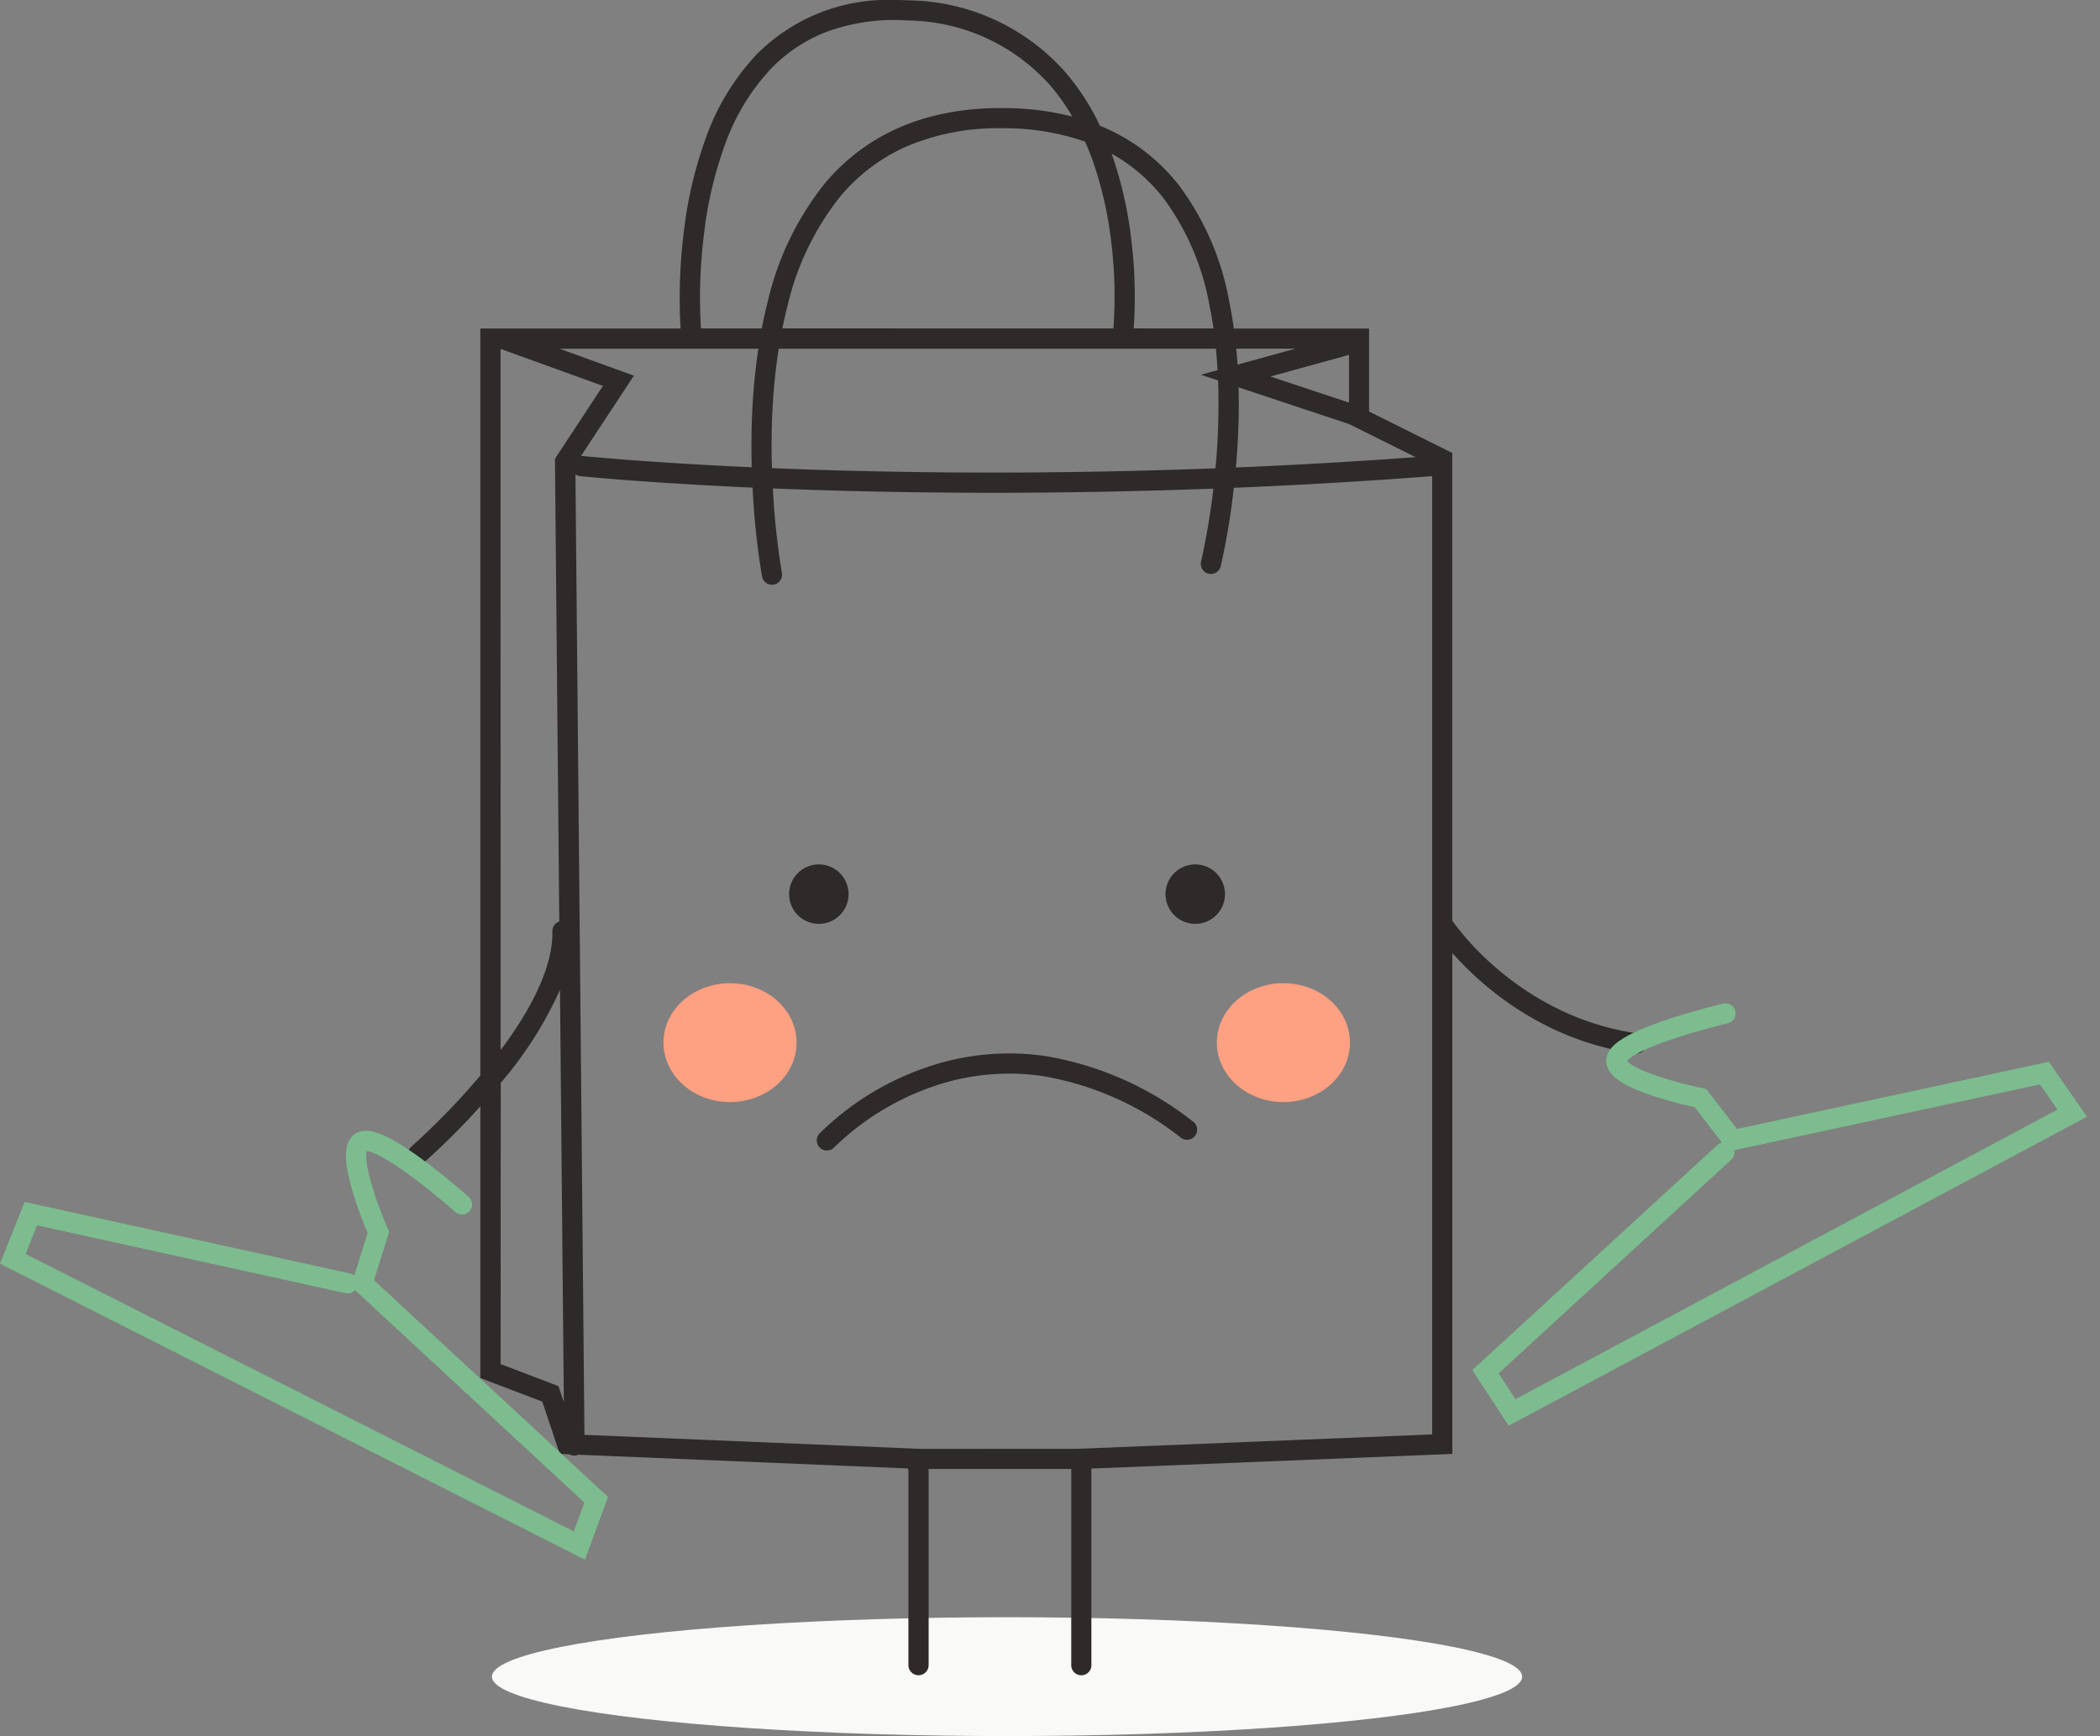 <svg xmlns="http://www.w3.org/2000/svg" width="155.926" height="128.926" viewBox="0 0 155.926 128.926">
  <rect x="0" y="0" width="155.926" height="128.926" fill="#808080" stroke="none"/>
  <g id="Groupe_64338" data-name="Groupe 64338" transform="translate(-668.186 -215.119)">
    <ellipse id="Ellipse_16" data-name="Ellipse 16" cx="38.248" cy="4.413" rx="38.248" ry="4.413" transform="translate(704.712 335.218)" fill="#f9f9f7"/>
    <path id="Union_3" data-name="Union 3" d="M-6816.615,2997.525V2982.96h-10.59v14.566a.75.75,0,0,1-.751.75.749.749,0,0,1-.75-.75V2982.96h-.048v-.04l-24.456-1.021a.747.747,0,0,1-.3.065h-.007a.745.745,0,0,1-.361-.093l-.712-.03-1.3-3.884-4.6-1.752v-20.18a53.207,53.207,0,0,1-4.136,4.129.75.75,0,0,1-.493.184.753.753,0,0,1-.567-.257.75.75,0,0,1,.074-1.06,53.585,53.585,0,0,0,5.121-5.28v-55.476h14.87a39.76,39.76,0,0,1,.273-7.454,30.535,30.535,0,0,1,1.594-6.677,17.661,17.661,0,0,1,3.753-6.195,13.7,13.7,0,0,1,10.258-4.072c.35,0,.7.01,1.063.029a15.8,15.8,0,0,1,11.655,5.367,17.8,17.8,0,0,1,2.541,3.947,14.179,14.179,0,0,1,5.9,4.465,20.439,20.439,0,0,1,3.7,8.593q.2.968.339,2h10.044v6.162l6.176,3.074v34.743a20.845,20.845,0,0,0,3.412,3.631,21.545,21.545,0,0,0,4.348,2.869,19.764,19.764,0,0,0,6.015,1.871.751.751,0,0,1,.638.848.75.75,0,0,1-.741.646.746.746,0,0,1-.107-.009,21.226,21.226,0,0,1-6.5-2.028,23.171,23.171,0,0,1-4.661-3.089,23.783,23.783,0,0,1-2.4-2.346v37.2l-.719.029-26.08,1.06v14.6a.749.749,0,0,1-.75.75A.749.749,0,0,1-6816.615,2997.525Zm.551-16.065.169-.007,26.08-1.06V2942.5c0-.012,0-.024,0-.036v-33.235c-5.125.392-10.058.672-14.729.865a52.091,52.091,0,0,1-.974,5.826.75.75,0,0,1-.906.552.75.75,0,0,1-.551-.906,51.8,51.8,0,0,0,.911-5.411c-5.953.224-11.461.309-16.377.309-4.82,0-9.071-.081-12.619-.19q-1.945-.06-3.711-.133a54.763,54.763,0,0,0,.67,6.266.747.747,0,0,1-.6.874.753.753,0,0,1-.138.014.751.751,0,0,1-.735-.613,54.9,54.9,0,0,1-.7-6.6c-8.022-.362-12.749-.847-12.8-.853a.751.751,0,0,1-.355-.133l.668,71.328,24.989,1.043Zm-42.921-6.29,4.294,1.637.4,1.182-.286-30.618a28.465,28.465,0,0,1-4.4,6.913Zm0-23.313c2.58-3.449,3.9-6.476,3.842-8.825a.751.751,0,0,1,.514-.731l-.321-34.359,3.56-5.416-7.6-2.749Zm23.989-43.084c7.18.222,17.258.326,29.09-.127.094-1.015.168-2.1.2-3.233s.034-2.228-.007-3.289l-1.279-.425,1.242-.342q-.047-.812-.125-1.593h-32.464a45.354,45.354,0,0,0-.514,6.076c-.021.967-.014,1.9.012,2.794Q-6837.015,2908.71-6835,2908.774Zm30.794-3.281c-.036,1.082-.1,2.12-.189,3.094,4.25-.178,8.714-.427,13.343-.769l-4.944-2.46v0l-8.2-2.723Q-6804.154,2904.024-6804.2,2905.493Zm-48.728,2.237c.056.007,4.7.482,12.591.84-.023-.869-.028-1.783-.009-2.729a47.158,47.158,0,0,1,.5-6.076h-14.764l5.523,2-3.922,5.962h.009C-6852.979,2907.726-6852.955,2907.727-6852.93,2907.73Zm51.106-5.9,5.831,1.938v-3.544Zm-2.442-.882,4.3-1.186h-4.4Q-6804.306,2900.35-6804.266,2900.951Zm-1.786-2.685q-.127-.88-.3-1.713a18.95,18.95,0,0,0-3.41-7.956,12.745,12.745,0,0,0-3.856-3.312l.022.061a29.131,29.131,0,0,1,1.425,6.215,34.874,34.874,0,0,1,.193,6.7Zm-7.432,0c0-.005,0-.01,0-.016a33.14,33.14,0,0,0-.179-6.543,27.818,27.818,0,0,0-1.353-5.883q-.265-.74-.571-1.433a18.283,18.283,0,0,0-6.1-.994c-.044,0-.091,0-.136,0a17.262,17.262,0,0,0-7.1,1.385,13.539,13.539,0,0,0-4.859,3.7,20.49,20.49,0,0,0-3.918,8.178q-.2.781-.364,1.6Zm-26.11,0q.193-1.007.435-1.958a21.994,21.994,0,0,1,4.224-8.786c3.124-3.732,7.535-5.625,13.111-5.625h.145a20.893,20.893,0,0,1,5.145.633,15.6,15.6,0,0,0-1.625-2.292,14.364,14.364,0,0,0-10.594-4.844,14.61,14.61,0,0,0-6.005.834,11.447,11.447,0,0,0-4.16,2.755,16.171,16.171,0,0,0-3.424,5.674,28.784,28.784,0,0,0-1.511,6.348,38.25,38.25,0,0,0-.258,7.254.018.018,0,0,0,0,.005Zm4.324,60.847a.751.751,0,0,1-.04-1.06,20.859,20.859,0,0,1,7.935-4.911,18.739,18.739,0,0,1,8.826-.846,24.122,24.122,0,0,1,10.983,4.873.75.75,0,0,1,.15,1.049.751.751,0,0,1-1.051.15,22.682,22.682,0,0,0-10.256-4.582,17.226,17.226,0,0,0-8.106.755,19.71,19.71,0,0,0-7.382,4.533.75.75,0,0,1-.549.24A.747.747,0,0,1-6835.27,2959.113Zm25.656-18.839a2.208,2.208,0,0,1,2.207-2.207,2.207,2.207,0,0,1,2.206,2.207,2.205,2.205,0,0,1-2.206,2.206A2.207,2.207,0,0,1-6809.614,2940.274Zm-27.949,0a2.207,2.207,0,0,1,2.206-2.207,2.207,2.207,0,0,1,2.208,2.207,2.206,2.206,0,0,1-2.208,2.206A2.205,2.205,0,0,1-6837.563,2940.274Z" transform="translate(7564.342 -2658.75)" fill="#2d2a29"/>
    <path id="Tracé_937" data-name="Tracé 937" d="M3697.489,2355.624s-5.836-5.21-7.389-4.688,1.178,6.774,1.178,6.774l-1.178,3.769,17.354,16.076-1.249,3.4-42.067-21.292,1.338-3.358,23.53,5.175" transform="translate(-2995 -2051.06)" fill="none" stroke="#7dbc8e" stroke-linecap="round" stroke-width="1.5"/>
    <path id="Tracé_938" data-name="Tracé 938" d="M33.352,5.566S27.515.356,25.963.878s1.178,6.774,1.178,6.774L25.963,11.42,43.316,27.5l-1.249,3.4L0,9.6,1.338,6.245l23.53,5.175" transform="matrix(0.574, -0.819, 0.819, 0.574, 772.597, 314.5)" fill="none" stroke="#7dbc8e" stroke-linecap="round" stroke-width="1.5"/>
    <ellipse id="Ellipse_19" data-name="Ellipse 19" cx="4.942" cy="4.413" rx="4.942" ry="4.413" transform="translate(717.449 288.134)" fill="#fea082"/>
    <ellipse id="Ellipse_20" data-name="Ellipse 20" cx="4.942" cy="4.413" rx="4.942" ry="4.413" transform="translate(758.538 288.134)" fill="#fea082"/>
  </g>
</svg>
